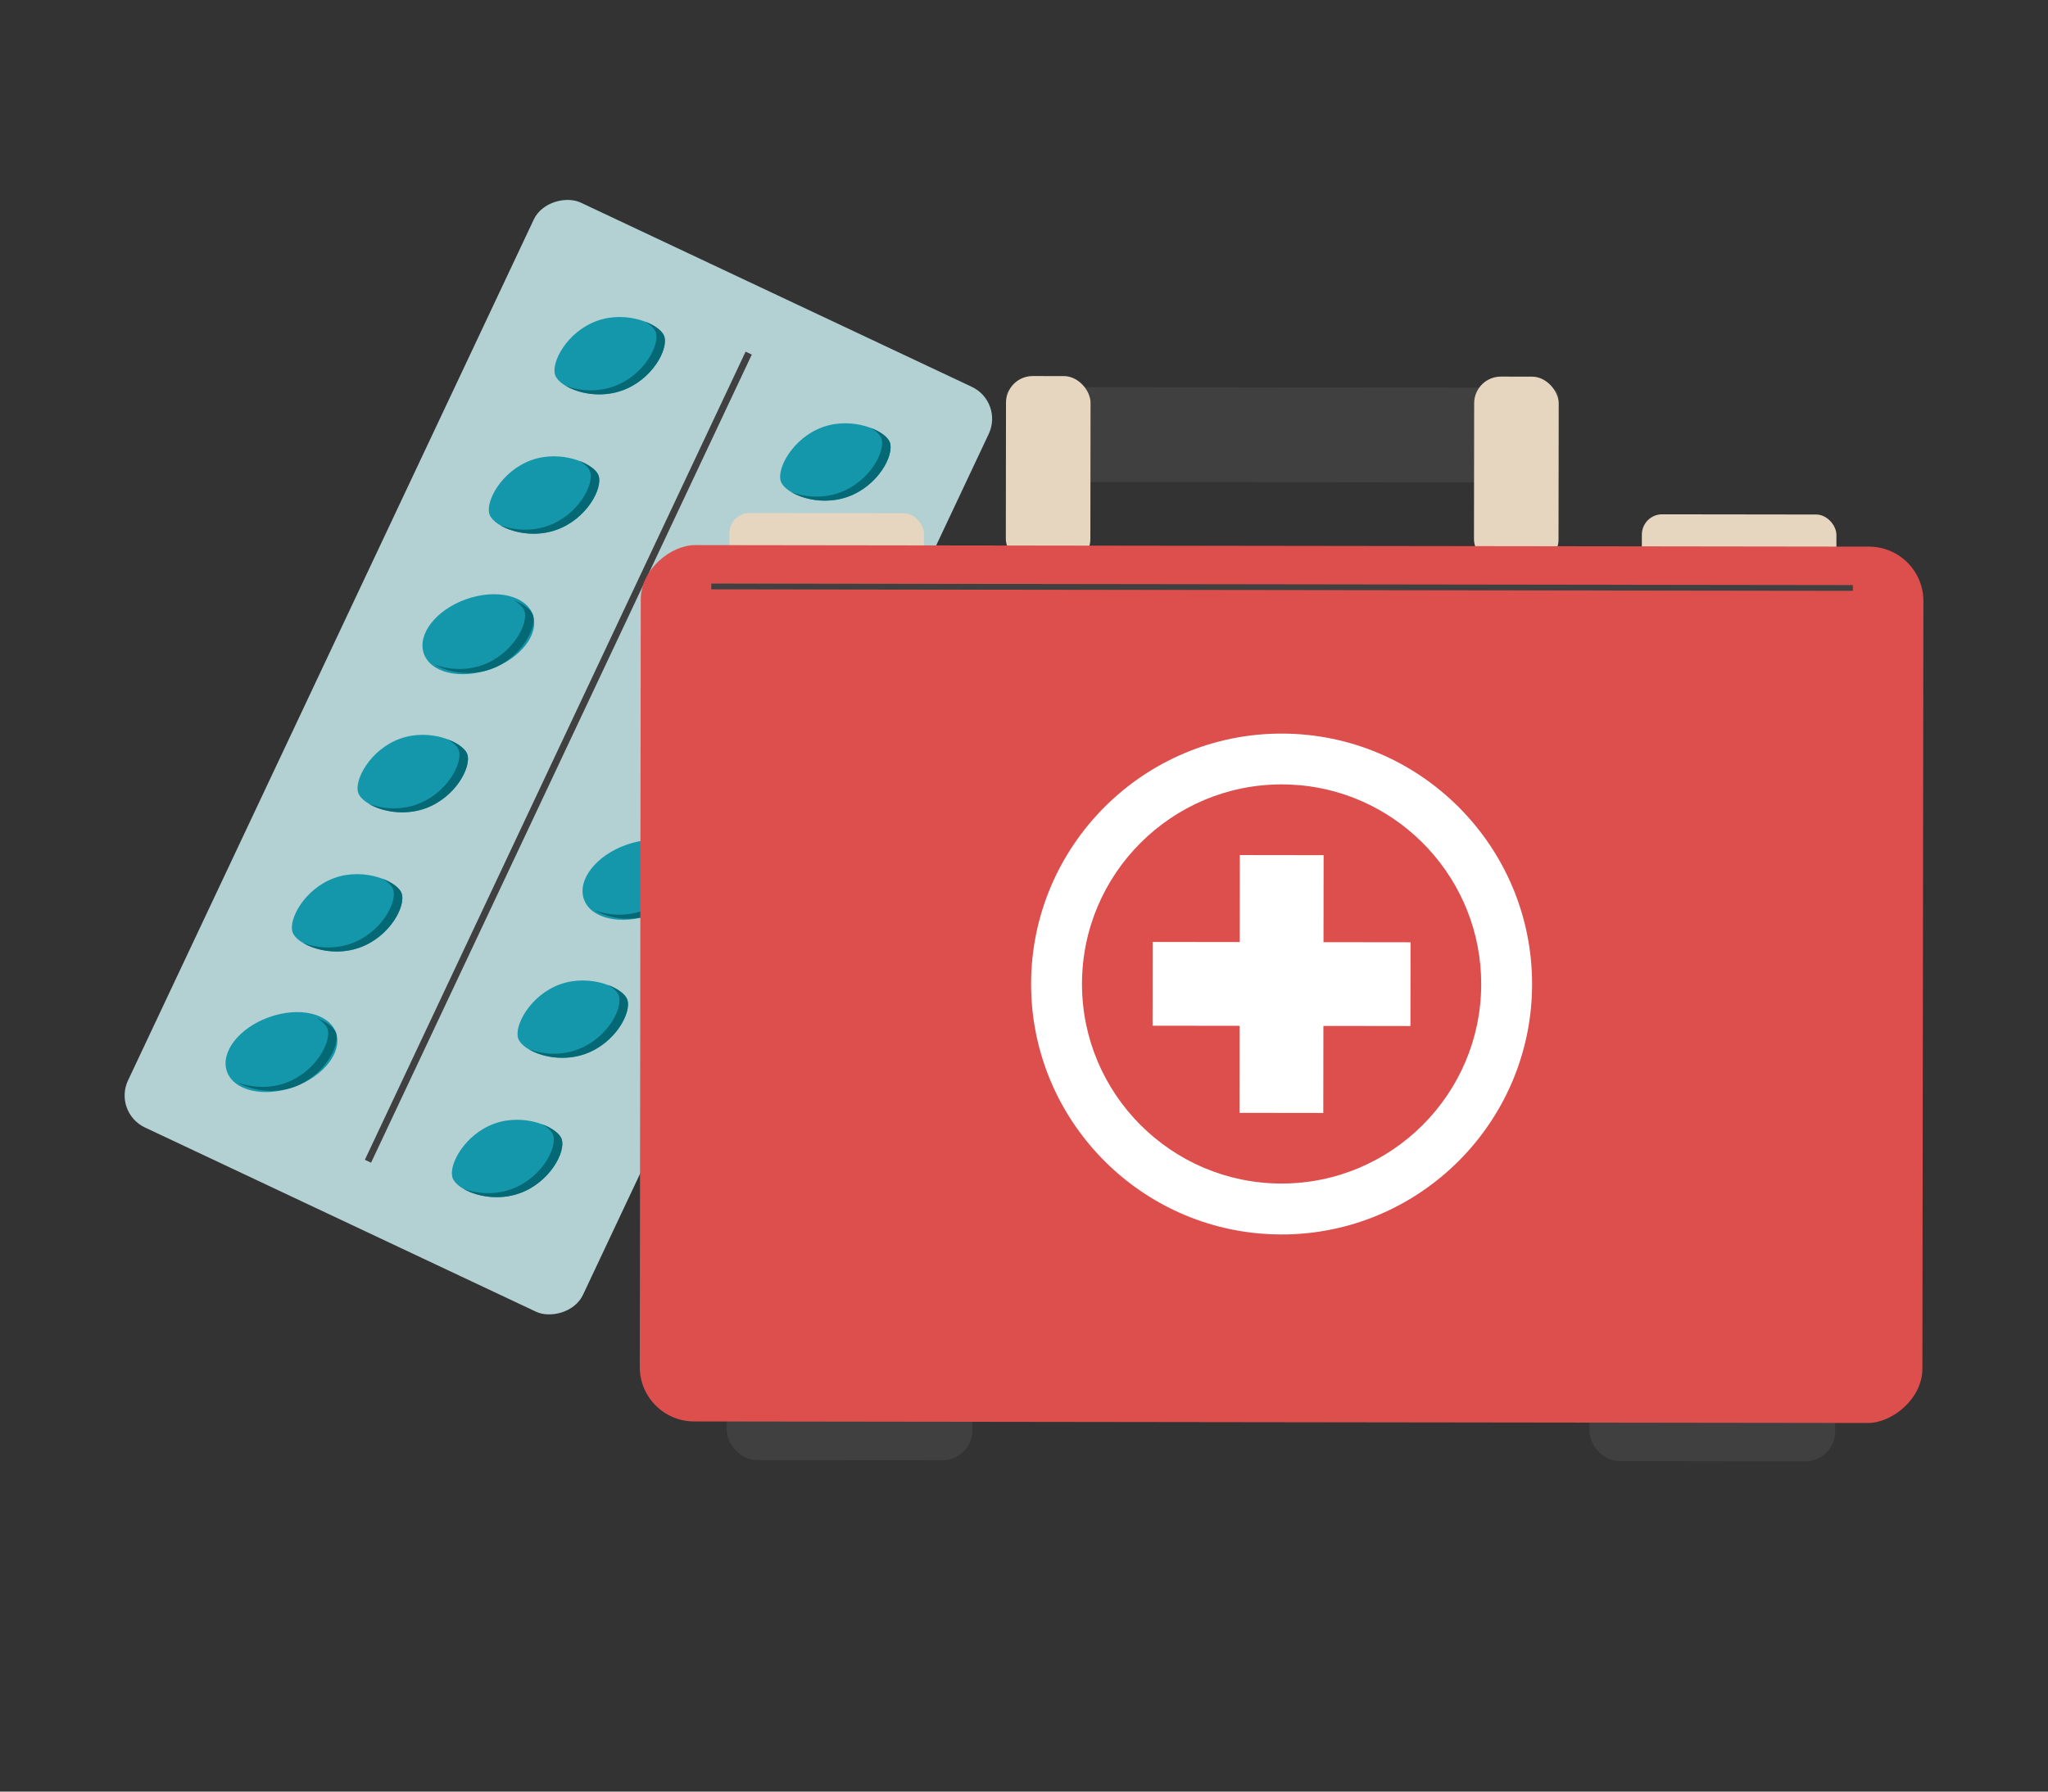 <?xml version="1.0" encoding="UTF-8"?>
<svg xmlns="http://www.w3.org/2000/svg" id="_圖層_1" data-name="圖層 1" viewBox="0 0 32 28">
  <rect x="0" y="0" width="32" height="28" fill="#333333" stroke="none"/>
  <g>
    <g>
      <rect x=".736" y="7.904" width="15.978" height="7.859" rx=".552" ry=".552" transform="translate(-5.699 14.682) rotate(-64.77)" style="fill: #b3d0d2; stroke-width: 0px;"></rect>
      <rect x="1.744" y="11.78" width="13.961" height=".107" transform="translate(-5.699 14.684) rotate(-64.779)" style="fill: #404041; stroke-width: 0px;"></rect>
      <g>
        <ellipse cx="4.397" cy="16.443" rx=".904" ry=".579" transform="translate(-5.302 2.456) rotate(-19.77)" style="fill: #1597ab; stroke-width: 0px;"></ellipse>
        <path d="m5.227,13.721c.47-.169.981.056,1.047.239.072.201-.185.682-.655.85-.47.169-.977-.045-1.047-.239-.071-.196.185-.682.655-.85Z" style="fill: #1597ab; stroke-width: 0px;"></path>
        <path d="m6.253,11.544c.47-.169.981.056,1.047.239.072.201-.185.682-.655.85-.47.169-.977-.045-1.047-.239-.071-.196.185-.682.655-.85Z" style="fill: #1597ab; stroke-width: 0px;"></path>
        <ellipse cx="7.474" cy="9.912" rx=".904" ry=".579" transform="translate(-2.912 3.112) rotate(-19.77)" style="fill: #1597ab; stroke-width: 0px;"></ellipse>
        <path d="m8.304,7.191c.47-.169.981.056,1.047.239.072.201-.185.682-.655.85-.47.169-.977-.045-1.047-.239-.071-.196.185-.682.655-.85Z" style="fill: #1597ab; stroke-width: 0px;"></path>
        <path d="m9.33,5.014c.47-.169.981.056,1.047.239.072.201-.185.682-.655.85-.47.169-.977-.045-1.047-.239-.071-.196.185-.682.655-.85Z" style="fill: #1597ab; stroke-width: 0px;"></path>
        <path d="m7.727,17.56c.47-.169.981.056,1.047.239.072.201-.185.682-.655.85-.47.169-.977-.045-1.047-.239-.071-.196.185-.682.655-.85Z" style="fill: #1597ab; stroke-width: 0px;"></path>
        <path d="m8.753,15.383c.47-.169.981.056,1.047.239.072.201-.185.682-.655.85-.47.169-.977-.045-1.047-.239-.071-.196.185-.682.655-.85Z" style="fill: #1597ab; stroke-width: 0px;"></path>
        <ellipse cx="9.975" cy="13.751" rx=".904" ry=".579" transform="translate(-4.063 4.184) rotate(-19.77)" style="fill: #1597ab; stroke-width: 0px;"></ellipse>
        <path d="m10.805,11.029c.47-.169.981.056,1.047.239.072.201-.185.682-.655.85-.47.169-.977-.045-1.047-.239-.071-.196.185-.682.655-.85Z" style="fill: #1597ab; stroke-width: 0px;"></path>
        <path d="m11.83,8.852c.47-.169.981.056,1.047.239.072.201-.185.682-.655.85-.47.169-.977-.045-1.047-.239-.071-.196.185-.682.655-.85Z" style="fill: #1597ab; stroke-width: 0px;"></path>
        <path d="m12.856,6.675c.47-.169.981.056,1.047.239.072.201-.185.682-.655.85-.47.169-.977-.045-1.047-.239-.071-.196.185-.682.655-.85Z" style="fill: #1597ab; stroke-width: 0px;"></path>
      </g>
      <path d="m5.116,16.075c.072.201-.185.682-.655.85-.265.095-.543.069-.746-.007.203.119.55.188.879.07.47-.169.727-.649.655-.85-.029-.08-.142-.167-.3-.227.087.051.148.11.168.165Z" style="fill: #056875; stroke-width: 0px;"></path>
      <path d="m6.142,13.896c.072.201-.185.682-.655.85-.265.095-.543.069-.746-.007.203.119.55.188.879.07.47-.169.727-.649.655-.85-.029-.08-.142-.167-.3-.227.087.051.148.11.168.165Z" style="fill: #056875; stroke-width: 0px;"></path>
      <path d="m7.167,11.722c.072.201-.185.682-.655.85-.265.095-.543.069-.746-.007.203.119.55.188.879.07.47-.169.727-.649.655-.85-.029-.08-.142-.167-.3-.227.087.051.148.11.168.165Z" style="fill: #056875; stroke-width: 0px;"></path>
      <path d="m8.193,9.544c.072.201-.185.682-.655.85-.265.095-.543.069-.746-.007.203.119.55.188.879.07.47-.169.727-.649.655-.85-.029-.08-.142-.167-.3-.227.087.051.148.11.168.165Z" style="fill: #056875; stroke-width: 0px;"></path>
      <path d="m9.219,7.367c.072.201-.185.682-.655.85-.265.095-.543.069-.746-.007.203.119.55.188.879.07.47-.169.727-.649.655-.85-.029-.08-.142-.167-.3-.227.087.051.148.11.168.165Z" style="fill: #056875; stroke-width: 0px;"></path>
      <path d="m10.245,5.189c.072.201-.185.682-.655.85-.265.095-.543.069-.746-.007.203.119.55.188.879.07.47-.169.727-.649.655-.85-.029-.08-.142-.167-.3-.227.087.051.148.11.168.165Z" style="fill: #056875; stroke-width: 0px;"></path>
      <path d="m8.642,17.736c.072.201-.185.682-.655.85-.265.095-.543.069-.746-.007.203.119.55.188.879.07.47-.169.727-.649.655-.85-.029-.08-.142-.167-.3-.227.087.051.148.11.168.165Z" style="fill: #056875; stroke-width: 0px;"></path>
      <path d="m9.668,15.557c.072.201-.185.682-.655.85-.265.095-.543.069-.746-.007.203.119.55.188.879.07.47-.169.727-.649.655-.85-.029-.08-.142-.167-.3-.227.087.051.148.11.168.165Z" style="fill: #056875; stroke-width: 0px;"></path>
      <path d="m10.693,13.384c.072.201-.185.682-.655.85-.265.095-.543.069-.746-.007.203.119.55.188.879.07.47-.169.727-.649.655-.85-.029-.08-.142-.167-.3-.227.087.051.148.11.168.165Z" style="fill: #056875; stroke-width: 0px;"></path>
      <path d="m11.719,11.205c.072.201-.185.682-.655.85-.265.095-.543.069-.746-.007.203.119.55.188.879.07.47-.169.727-.649.655-.85-.029-.08-.142-.167-.3-.227.087.051.148.11.168.165Z" style="fill: #056875; stroke-width: 0px;"></path>
      <path d="m12.745,9.029c.072.201-.185.682-.655.85-.265.095-.543.069-.746-.007.203.119.55.188.879.07.47-.169.727-.649.655-.85-.029-.08-.142-.167-.3-.227.087.051.148.11.168.165Z" style="fill: #056875; stroke-width: 0px;"></path>
      <path d="m13.771,6.85c.072.201-.185.682-.655.85-.265.095-.543.069-.746-.007.203.119.55.188.879.07.47-.169.727-.649.655-.85-.029-.08-.142-.167-.3-.227.087.051.148.11.168.165Z" style="fill: #056875; stroke-width: 0px;"></path>
    </g>
    <g>
      <rect x="24.835" y="21.356" width="3.84" height="1.481" rx=".468" ry=".468" transform="translate(.029 -.035) rotate(.075)" style="fill: #404041; stroke-width: 0px;"></rect>
      <rect x="19.295" y="2.478" width="1.481" height="8.635" rx=".137" ry=".137" transform="translate(13.214 26.822) rotate(-89.925)" style="fill: #404041; stroke-width: 0px;"></rect>
      <rect x="11.355" y="21.339" width="3.84" height="1.481" rx=".468" ry=".468" transform="translate(.029 -.017) rotate(.075)" style="fill: #404041; stroke-width: 0px;"></rect>
      <g>
        <rect x="25.654" y="8.039" width="3.04" height="1.003" rx=".317" ry=".317" transform="translate(.011 -.035) rotate(.075)" style="fill: #e6d6c0; stroke-width: 0px;"></rect>
        <rect x="11.396" y="8.02" width="3.04" height="1.003" rx=".317" ry=".317" transform="translate(.011 -.017) rotate(.075)" style="fill: #e6d6c0; stroke-width: 0px;"></rect>
      </g>
      <g>
        <rect x="23.032" y="5.886" width="1.321" height="2.961" rx=".417" ry=".417" transform="translate(.01 -.031) rotate(.075)" style="fill: #e6d6c0; stroke-width: 0px;"></rect>
        <rect x="15.717" y="5.877" width="1.321" height="2.961" rx=".417" ry=".417" transform="translate(.01 -.021) rotate(.075)" style="fill: #e6d6c0; stroke-width: 0px;"></rect>
      </g>
      <rect x="13.176" y="5.358" width="13.696" height="20.041" rx=".85" ry=".85" transform="translate(4.62 35.383) rotate(-89.925)" style="fill: #dd4f4d; stroke-width: 0px;"></rect>
      <g>
        <path d="m19.684,19.278c-2.002-.173-3.576-1.859-3.573-3.904.003-2.158,1.761-3.912,3.919-3.909,2.158.003,3.911,1.761,3.909,3.919h0c-.003,2.158-1.761,3.912-3.919,3.909-.113,0-.225-.005-.335-.015Zm.612-7.007c-.088-.008-.177-.012-.267-.012-1.72-.002-3.121,1.395-3.123,3.115-.002,1.72,1.396,3.121,3.115,3.123,1.72.002,3.121-1.395,3.123-3.115h0c.002-1.63-1.253-2.974-2.848-3.112Z" style="fill: #fff; stroke-width: 0px;"></path>
        <g>
          <rect x="19.37" y="13.364" width="1.309" height="4.029" transform="translate(.02 -.026) rotate(.075)" style="fill: #fff; stroke-width: 0px;"></rect>
          <rect x="19.37" y="13.364" width="1.309" height="4.029" transform="translate(35.429 -4.626) rotate(90.075)" style="fill: #fff; stroke-width: 0px;"></rect>
        </g>
      </g>
      <rect x="19.988" y=".26" width=".09" height="17.837" transform="translate(10.827 29.198) rotate(-89.923)" style="fill: #404041; stroke-width: 0px;"></rect>
    </g>
  </g>
  <rect width="32" height="28" style="fill: none; stroke-width: 0px;"></rect>
</svg>
